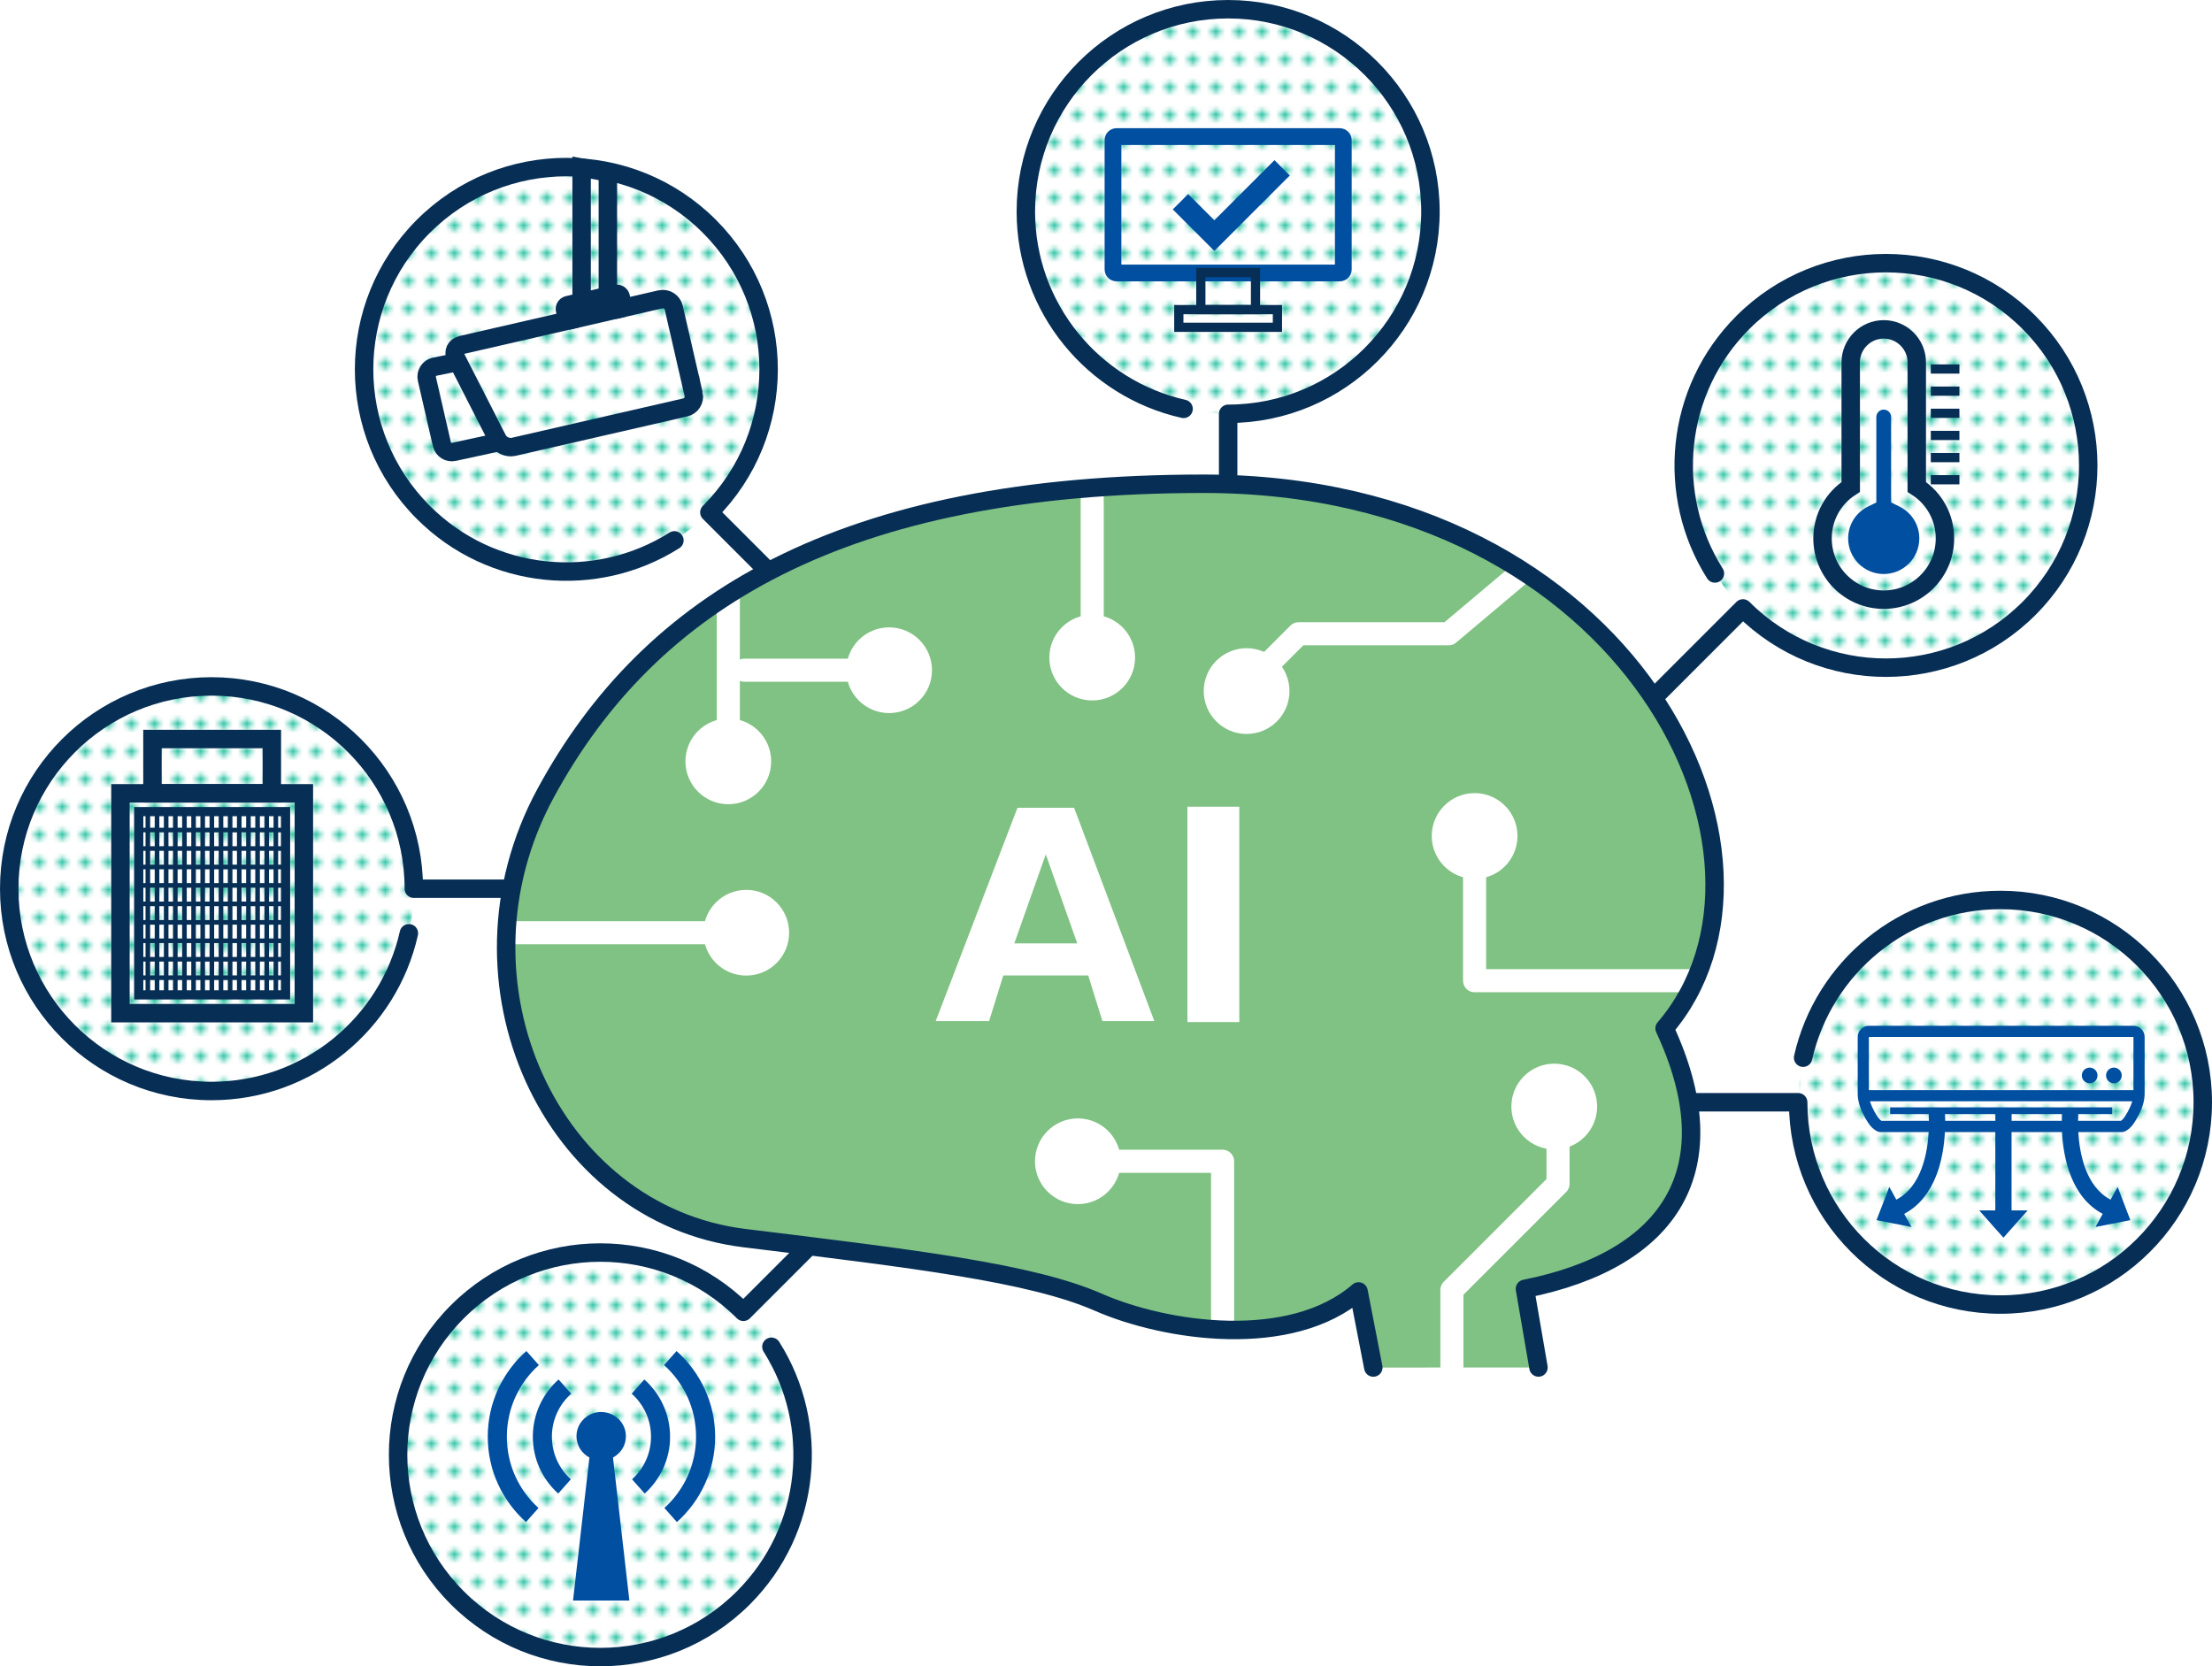 <?xml version="1.0" encoding="UTF-8"?>
<svg id="Layer_2" data-name="Layer 2" xmlns="http://www.w3.org/2000/svg" xmlns:xlink="http://www.w3.org/1999/xlink" viewBox="0 0 479.36 361.12">
  <defs>
    <style>
      .cls-1 {
        fill: url(#_新規パターンスウォッチ_6);
      }

      .cls-2, .cls-3, .cls-4, .cls-5 {
        stroke: #072f56;
      }

      .cls-2, .cls-3, .cls-4, .cls-5, .cls-6, .cls-7 {
        fill: none;
      }

      .cls-2, .cls-3, .cls-5 {
        stroke-miterlimit: 10;
      }

      .cls-8 {
        fill: #fff;
      }

      .cls-9 {
        fill: #80c283;
      }

      .cls-3, .cls-4 {
        stroke-width: 4px;
      }

      .cls-4, .cls-6 {
        stroke-linecap: round;
        stroke-linejoin: round;
      }

      .cls-5 {
        stroke-width: 2px;
      }

      .cls-6 {
        stroke: #fff;
        stroke-width: 5px;
      }

      .cls-10, .cls-11 {
        fill: #004fa0;
      }

      .cls-12 {
        fill: #33c6a7;
      }

      .cls-11 {
        fill-rule: evenodd;
      }
    </style>
    <pattern id="_新規パターンスウォッチ_6" data-name="新規パターンスウォッチ 6" x="0" y="0" width="4.98" height="5.18" patternTransform="translate(-739 2074.3)" patternUnits="userSpaceOnUse" viewBox="0 0 4.98 5.18">
      <g>
        <rect class="cls-7" x="0" width="4.98" height="5.18"/>
        <rect class="cls-8" x="0" y="0" width="4.98" height="5.18"/>
        <circle class="cls-12" cx="2.49" cy="2.59" r="1.06"/>
      </g>
    </pattern>
  </defs>
  <g id="text">
    <g>
      <circle class="cls-1" cx="266.15" cy="45.84" r="43.84"/>
      <circle class="cls-1" cx="408.71" cy="100.87" r="43.84"/>
      <circle class="cls-1" cx="122.73" cy="80.04" r="43.84"/>
      <circle class="cls-1" cx="45.84" cy="192.61" r="43.84"/>
      <circle class="cls-1" cx="131.72" cy="315.32" r="43.84"/>
      <circle class="cls-1" cx="433.52" cy="238.87" r="43.84"/>
      <path class="cls-4" d="M167.17,291.87c10.72,16.94,8.7,39.64-6.07,54.41-17.12,17.12-44.88,17.12-61.99,0-17.12-17.12-17.12-44.88,0-61.99,17.12-17.12,44.88-17.12,61.99,0l23.76-23.76"/>
      <path class="cls-4" d="M390.75,229.22c4.4-19.56,21.88-34.18,42.77-34.18,24.21,0,43.84,19.63,43.84,43.84s-19.63,43.84-43.84,43.84c-24.21,0-43.84-19.63-43.84-43.84h-33.6"/>
      <path class="cls-4" d="M88.61,202.26c-4.4,19.56-21.88,34.18-42.77,34.18-24.21,0-43.84-19.63-43.84-43.84,0-24.21,19.63-43.84,43.84-43.84s43.84,19.63,43.84,43.84h33.6"/>
      <g>
        <path class="cls-11" d="M146.7,329.85c5.08-4.55,8.28-11.15,8.28-18.49s-3.24-14.02-8.37-18.56l-2.71,3.04c4.26,3.81,6.94,9.35,6.94,15.52,0,6.13-2.65,11.64-6.86,15.45l2.71,3.05Z"/>
        <path class="cls-11" d="M139.71,323.68c3.38-3.04,5.5-7.43,5.5-12.33s-2.16-9.36-5.58-12.39l-2.74,3.08c2.57,2.28,4.19,5.61,4.19,9.31s-1.59,6.96-4.11,9.24l2.74,3.09Z"/>
        <path class="cls-11" d="M113.98,329.85c-5.08-4.55-8.28-11.15-8.28-18.49,0-7.38,3.24-14.02,8.37-18.56l2.71,3.04c-4.26,3.81-6.94,9.35-6.94,15.52s2.65,11.64,6.86,15.45l-2.71,3.05Z"/>
        <path class="cls-11" d="M120.97,323.68c-3.38-3.04-5.5-7.43-5.5-12.33s2.16-9.36,5.58-12.39l2.74,3.08c-2.57,2.28-4.19,5.61-4.19,9.31s1.59,6.96,4.11,9.24l-2.74,3.09Z"/>
        <path class="cls-11" d="M136.39,346.86l-3.55-30.99c1.67-.89,2.8-2.62,2.8-4.61,0-2.9-2.4-5.25-5.36-5.25s-5.35,2.35-5.35,5.25c0,1.99,1.13,3.72,2.8,4.61l-3.55,30.99h12.22Z"/>
      </g>
      <path class="cls-4" d="M146.15,117.11c-16.94,10.72-39.64,8.7-54.41-6.07-17.12-17.12-17.12-44.88,0-61.99,17.12-17.12,44.88-17.12,61.99,0s17.12,44.88,0,61.99l32.93,32.93"/>
      <g>
        <path class="cls-3" d="M99.25,78.44l-5.09,1.04c-1.18,.27-1.92,1.46-1.65,2.64l3.25,14.15c.27,1.18,1.46,1.92,2.64,1.65l9.82-2.13"/>
        <path class="cls-3" d="M150.31,85.41l-4.3-18.71c-.3-1.3-1.6-2.11-2.9-1.82l-8.05,1.85-.55-2.39c-.1-.45-.56-.74-1.01-.63l-1.77,.41v-26.75l-5.69-1.04v29.11l-2.97,.69c-.45,.11-.74,.56-.63,1.02l.54,2.35-22.96,5.27c-1.3,.3-1.86,1.51-1.26,2.69l9.07,17.77c.6,1.18,2.16,1.91,3.46,1.61l37.21-8.54c1.3-.3,2.11-1.6,1.82-2.9Z"/>
      </g>
      <path class="cls-4" d="M371.64,124.28c-10.72-16.94-8.7-39.64,6.07-54.41,17.12-17.12,44.88-17.12,61.99,0s17.12,44.88,0,61.99c-17.12,17.12-44.88,17.12-61.99,0l-42.11,42.11"/>
      <g>
        <path class="cls-3" d="M408.22,129.96c-7.31,0-13.26-5.95-13.26-13.26,0-4.59,2.31-8.75,6.11-11.17v-27c0-3.94,3.21-7.15,7.15-7.15s7.16,3.21,7.16,7.15v27c3.8,2.42,6.11,6.58,6.11,11.17,0,7.31-5.95,13.26-13.27,13.26Z"/>
        <path class="cls-10" d="M408.22,124.4c-4.25,0-7.71-3.46-7.71-7.71,0-2.96,1.66-5.62,4.32-6.92l1.79-.88v-18.52c0-.88,.72-1.6,1.6-1.6s1.6,.72,1.6,1.6v18.52l1.79,.88c2.66,1.31,4.32,3.96,4.32,6.92,0,4.25-3.46,7.71-7.71,7.71Z"/>
        <line class="cls-5" x1="418.42" y1="79.97" x2="424.62" y2="79.97"/>
        <line class="cls-5" x1="418.42" y1="84.77" x2="424.62" y2="84.77"/>
        <line class="cls-5" x1="418.42" y1="89.57" x2="424.62" y2="89.57"/>
        <line class="cls-5" x1="418.42" y1="94.37" x2="424.62" y2="94.37"/>
        <line class="cls-5" x1="418.42" y1="99.17" x2="424.62" y2="99.17"/>
        <line class="cls-5" x1="418.42" y1="103.97" x2="424.62" y2="103.97"/>
      </g>
      <path class="cls-4" d="M256.49,88.61c-19.56-4.4-34.18-21.88-34.18-42.77,0-24.21,19.63-43.84,43.84-43.84s43.84,19.63,43.84,43.84-19.63,43.84-43.84,43.84v24.42"/>
      <g>
        <path class="cls-10" d="M290.34,27.78h-48.38c-1.42,0-2.58,1.16-2.58,2.58v28.03c0,1.42,1.16,2.58,2.58,2.58h48.38c1.42,0,2.58-1.16,2.58-2.58V30.37c0-1.42-1.16-2.58-2.58-2.58Zm-1.05,29.56h-46.28V31.42h46.28v25.92Z"/>
        <polygon class="cls-10" points="263.16 54.38 254.15 45.38 257.48 42.06 263.16 47.74 276.19 34.71 279.51 38.03 263.16 54.38"/>
      </g>
      <path class="cls-9" d="M333.4,296.36l-2.93-17.04c31.86-6.37,44.35-26.17,30.26-56.46,31.5-36.66-6.77-118.02-99.88-118.02-78.4,0-120.07,25.49-142.61,67.05-22.21,40.95,1.17,91.29,43.07,96.43,36.86,4.51,62.19,7.53,76.74,13.91,14.55,6.37,41.66,10.39,56.36-2.35l3.2,16.49"/>
      <g>
        <path class="cls-8" d="M202.78,221.28l17.72-46.22h12.27l17.38,46.22h-11.25l-3.07-9.87h-18.41l-3.07,9.87h-11.59Zm17.04-16.83h13.63l-6.82-19.3-6.82,19.3Z"/>
        <path class="cls-8" d="M257.32,221.5v-46.67h11.25v46.67h-11.25Z"/>
      </g>
      <g>
        <path class="cls-8" d="M171.01,202.14c0,5.13-4.16,9.29-9.29,9.29s-9.29-4.16-9.29-9.29,4.16-9.29,9.29-9.29,9.29,4.16,9.29,9.29Z"/>
        <line class="cls-6" x1="162.88" y1="202.14" x2="109.75" y2="202.14"/>
      </g>
      <g>
        <path class="cls-8" d="M236.69,151.8c-5.13,0-9.29-4.16-9.29-9.29s4.16-9.29,9.29-9.29,9.29,4.16,9.29,9.29-4.16,9.29-9.29,9.29Z"/>
        <line class="cls-6" x1="236.69" y1="143.67" x2="236.69" y2="105.72"/>
      </g>
      <g>
        <g>
          <path class="cls-8" d="M157.83,174.29c-5.13,0-9.29-4.16-9.29-9.29s4.16-9.29,9.29-9.29,9.29,4.16,9.29,9.29-4.16,9.29-9.29,9.29Z"/>
          <line class="cls-6" x1="157.83" y1="166.16" x2="157.83" y2="128.88"/>
        </g>
        <g>
          <path class="cls-8" d="M201.97,145.25c0,5.13-4.16,9.29-9.29,9.29s-9.29-4.16-9.29-9.29,4.16-9.29,9.29-9.29,9.29,4.16,9.29,9.29Z"/>
          <line class="cls-6" x1="193.84" y1="145.25" x2="161.31" y2="145.25"/>
        </g>
      </g>
      <g>
        <path class="cls-8" d="M343.39,233.24c-3.63-3.63-9.51-3.63-13.14,0-3.63,3.63-3.63,9.51,0,13.14,3.63,3.63,9.51,3.63,13.14,0,3.63-3.63,3.63-9.51,0-13.14Z"/>
        <polyline class="cls-6" points="337.64 240.07 337.64 256.56 314.64 279.56 314.64 296.36"/>
      </g>
      <g>
        <path class="cls-8" d="M260.86,149.77c0,5.13,4.16,9.29,9.29,9.29,5.13,0,9.29-4.16,9.29-9.29,0-5.13-4.16-9.29-9.29-9.29-5.13,0-9.29,4.16-9.29,9.29Z"/>
        <polyline class="cls-6" points="269.75 149.01 281.41 137.35 313.94 137.35 330.04 123.79"/>
      </g>
      <g>
        <path class="cls-8" d="M224.29,251.67c0-5.13,4.16-9.29,9.29-9.29s9.29,4.16,9.29,9.29-4.16,9.29-9.29,9.29-9.29-4.16-9.29-9.29Z"/>
        <polyline class="cls-6" points="232.42 251.67 264.95 251.67 264.95 286.12"/>
      </g>
      <g>
        <path class="cls-8" d="M319.56,171.88c-5.13,0-9.29,4.16-9.29,9.29s4.16,9.29,9.29,9.29,9.29-4.16,9.29-9.29-4.16-9.29-9.29-9.29Z"/>
        <polyline class="cls-6" points="319.56 180.02 319.56 212.54 367.28 212.54"/>
      </g>
      <g>
        <circle class="cls-10" cx="452.85" cy="233.07" r="1.7"/>
        <circle class="cls-10" cx="458.1" cy="233.07" r="1.7"/>
        <path class="cls-10" d="M462.35,222.31h-57.34c-1.34,0-2.43,1.09-2.43,2.43v12.34c0,3.34,2.64,6.77,2.64,6.77,.74,.93,1.67,1.49,2.24,1.49h10.5c-.27,4.71-1.62,11.84-7.01,14.65l-1.53-2.76-2.76,7.2,7.57,1.48-1.58-2.84c6.94-3.67,8.54-12.28,8.83-17.73h10.92v16.98h-3.49l5.25,5.91,5.25-5.91h-3.49v-16.98h10.93c.29,5.45,1.9,14.06,8.83,17.73l-1.58,2.84,7.57-1.48-2.76-7.2-1.53,2.76c-5.37-2.81-6.72-9.94-7-14.65h9.5c.57,0,1.49-.56,2.24-1.49,0,0,2.64-3.42,2.64-6.77v-12.34c0-1.34-1.09-2.43-2.43-2.43Zm-40.81,20.59c0-.58-.02-1.07-.04-1.46h10.91v1.46h-10.87Zm14.39-1.46h10.92c-.02,.38-.04,.88-.04,1.46h-10.88v-1.46Zm24.29,.9c-.24,.3-.47,.48-.6,.56h-9.28c0-.61,.02-1.11,.04-1.46h7.36v-1.46h-48.13v1.46h8.36c.02,.35,.04,.84,.04,1.46h-10.29c-.13-.08-.36-.26-.6-.56-.45-.59-1.41-2.1-1.87-3.67h56.83c-.47,1.59-1.44,3.11-1.86,3.67Zm2.12-6.09h-57.34v-11.52h57.34v11.52Z"/>
      </g>
      <g>
        <rect class="cls-3" x="26.1" y="171.93" width="39.75" height="47.64"/>
        <rect class="cls-5" x="26.12" y="179.84" width="39.72" height="31.82" transform="translate(241.72 149.77) rotate(90)"/>
        <line class="cls-2" x1="30.06" y1="179.89" x2="61.89" y2="179.89"/>
        <line class="cls-2" x1="30.06" y1="183.89" x2="61.89" y2="183.89"/>
        <line class="cls-2" x1="30.06" y1="187.89" x2="61.89" y2="187.89"/>
        <line class="cls-2" x1="30.06" y1="191.89" x2="61.89" y2="191.89"/>
        <line class="cls-2" x1="30.06" y1="195.89" x2="61.89" y2="195.89"/>
        <line class="cls-2" x1="30.06" y1="199.89" x2="61.89" y2="199.89"/>
        <line class="cls-2" x1="30.06" y1="203.89" x2="61.89" y2="203.89"/>
        <line class="cls-2" x1="30.06" y1="207.89" x2="61.89" y2="207.89"/>
        <line class="cls-2" x1="30.06" y1="211.89" x2="61.89" y2="211.89"/>
        <line class="cls-2" x1="34.03" y1="215.61" x2="34.03" y2="175.89"/>
        <line class="cls-2" x1="37.99" y1="215.61" x2="37.99" y2="175.89"/>
        <line class="cls-2" x1="41.95" y1="215.61" x2="41.95" y2="175.89"/>
        <line class="cls-2" x1="45.91" y1="215.61" x2="45.91" y2="175.89"/>
        <line class="cls-2" x1="49.87" y1="215.61" x2="49.87" y2="175.89"/>
        <line class="cls-2" x1="53.84" y1="215.61" x2="53.84" y2="175.89"/>
        <line class="cls-2" x1="57.8" y1="215.61" x2="57.8" y2="175.89"/>
        <line class="cls-2" x1="59.78" y1="215.61" x2="59.78" y2="175.89"/>
        <line class="cls-2" x1="32.04" y1="215.61" x2="32.04" y2="175.89"/>
        <line class="cls-2" x1="36.01" y1="215.61" x2="36.01" y2="175.89"/>
        <line class="cls-2" x1="39.97" y1="215.61" x2="39.97" y2="175.89"/>
        <line class="cls-2" x1="43.93" y1="215.61" x2="43.93" y2="175.89"/>
        <line class="cls-2" x1="47.89" y1="215.61" x2="47.89" y2="175.89"/>
        <line class="cls-2" x1="51.85" y1="215.61" x2="51.85" y2="175.89"/>
        <line class="cls-2" x1="55.82" y1="215.61" x2="55.82" y2="175.89"/>
        <rect class="cls-3" x="33.04" y="160.16" width="25.87" height="11.77"/>
      </g>
      <line class="cls-3" x1="122.97" y1="69.51" x2="135.06" y2="66.73"/>
      <line class="cls-3" x1="126.03" y1="65.45" x2="131.72" y2="64.12"/>
      <rect class="cls-5" x="260.23" y="59.08" width="11.85" height="8.02"/>
      <rect class="cls-5" x="255.46" y="67.1" width="21.37" height="3.83"/>
      <path class="cls-4" d="M333.4,296.36l-2.93-17.04c31.86-6.37,44.35-26.17,30.26-56.46,31.5-36.66-6.77-118.02-99.88-118.02-78.4,0-120.07,25.49-142.61,67.05-22.21,40.95,1.17,91.29,43.07,96.43,36.86,4.51,62.19,7.53,76.74,13.91,14.55,6.37,41.66,10.39,56.36-2.35l3.2,16.49"/>
    </g>
  </g>
</svg>